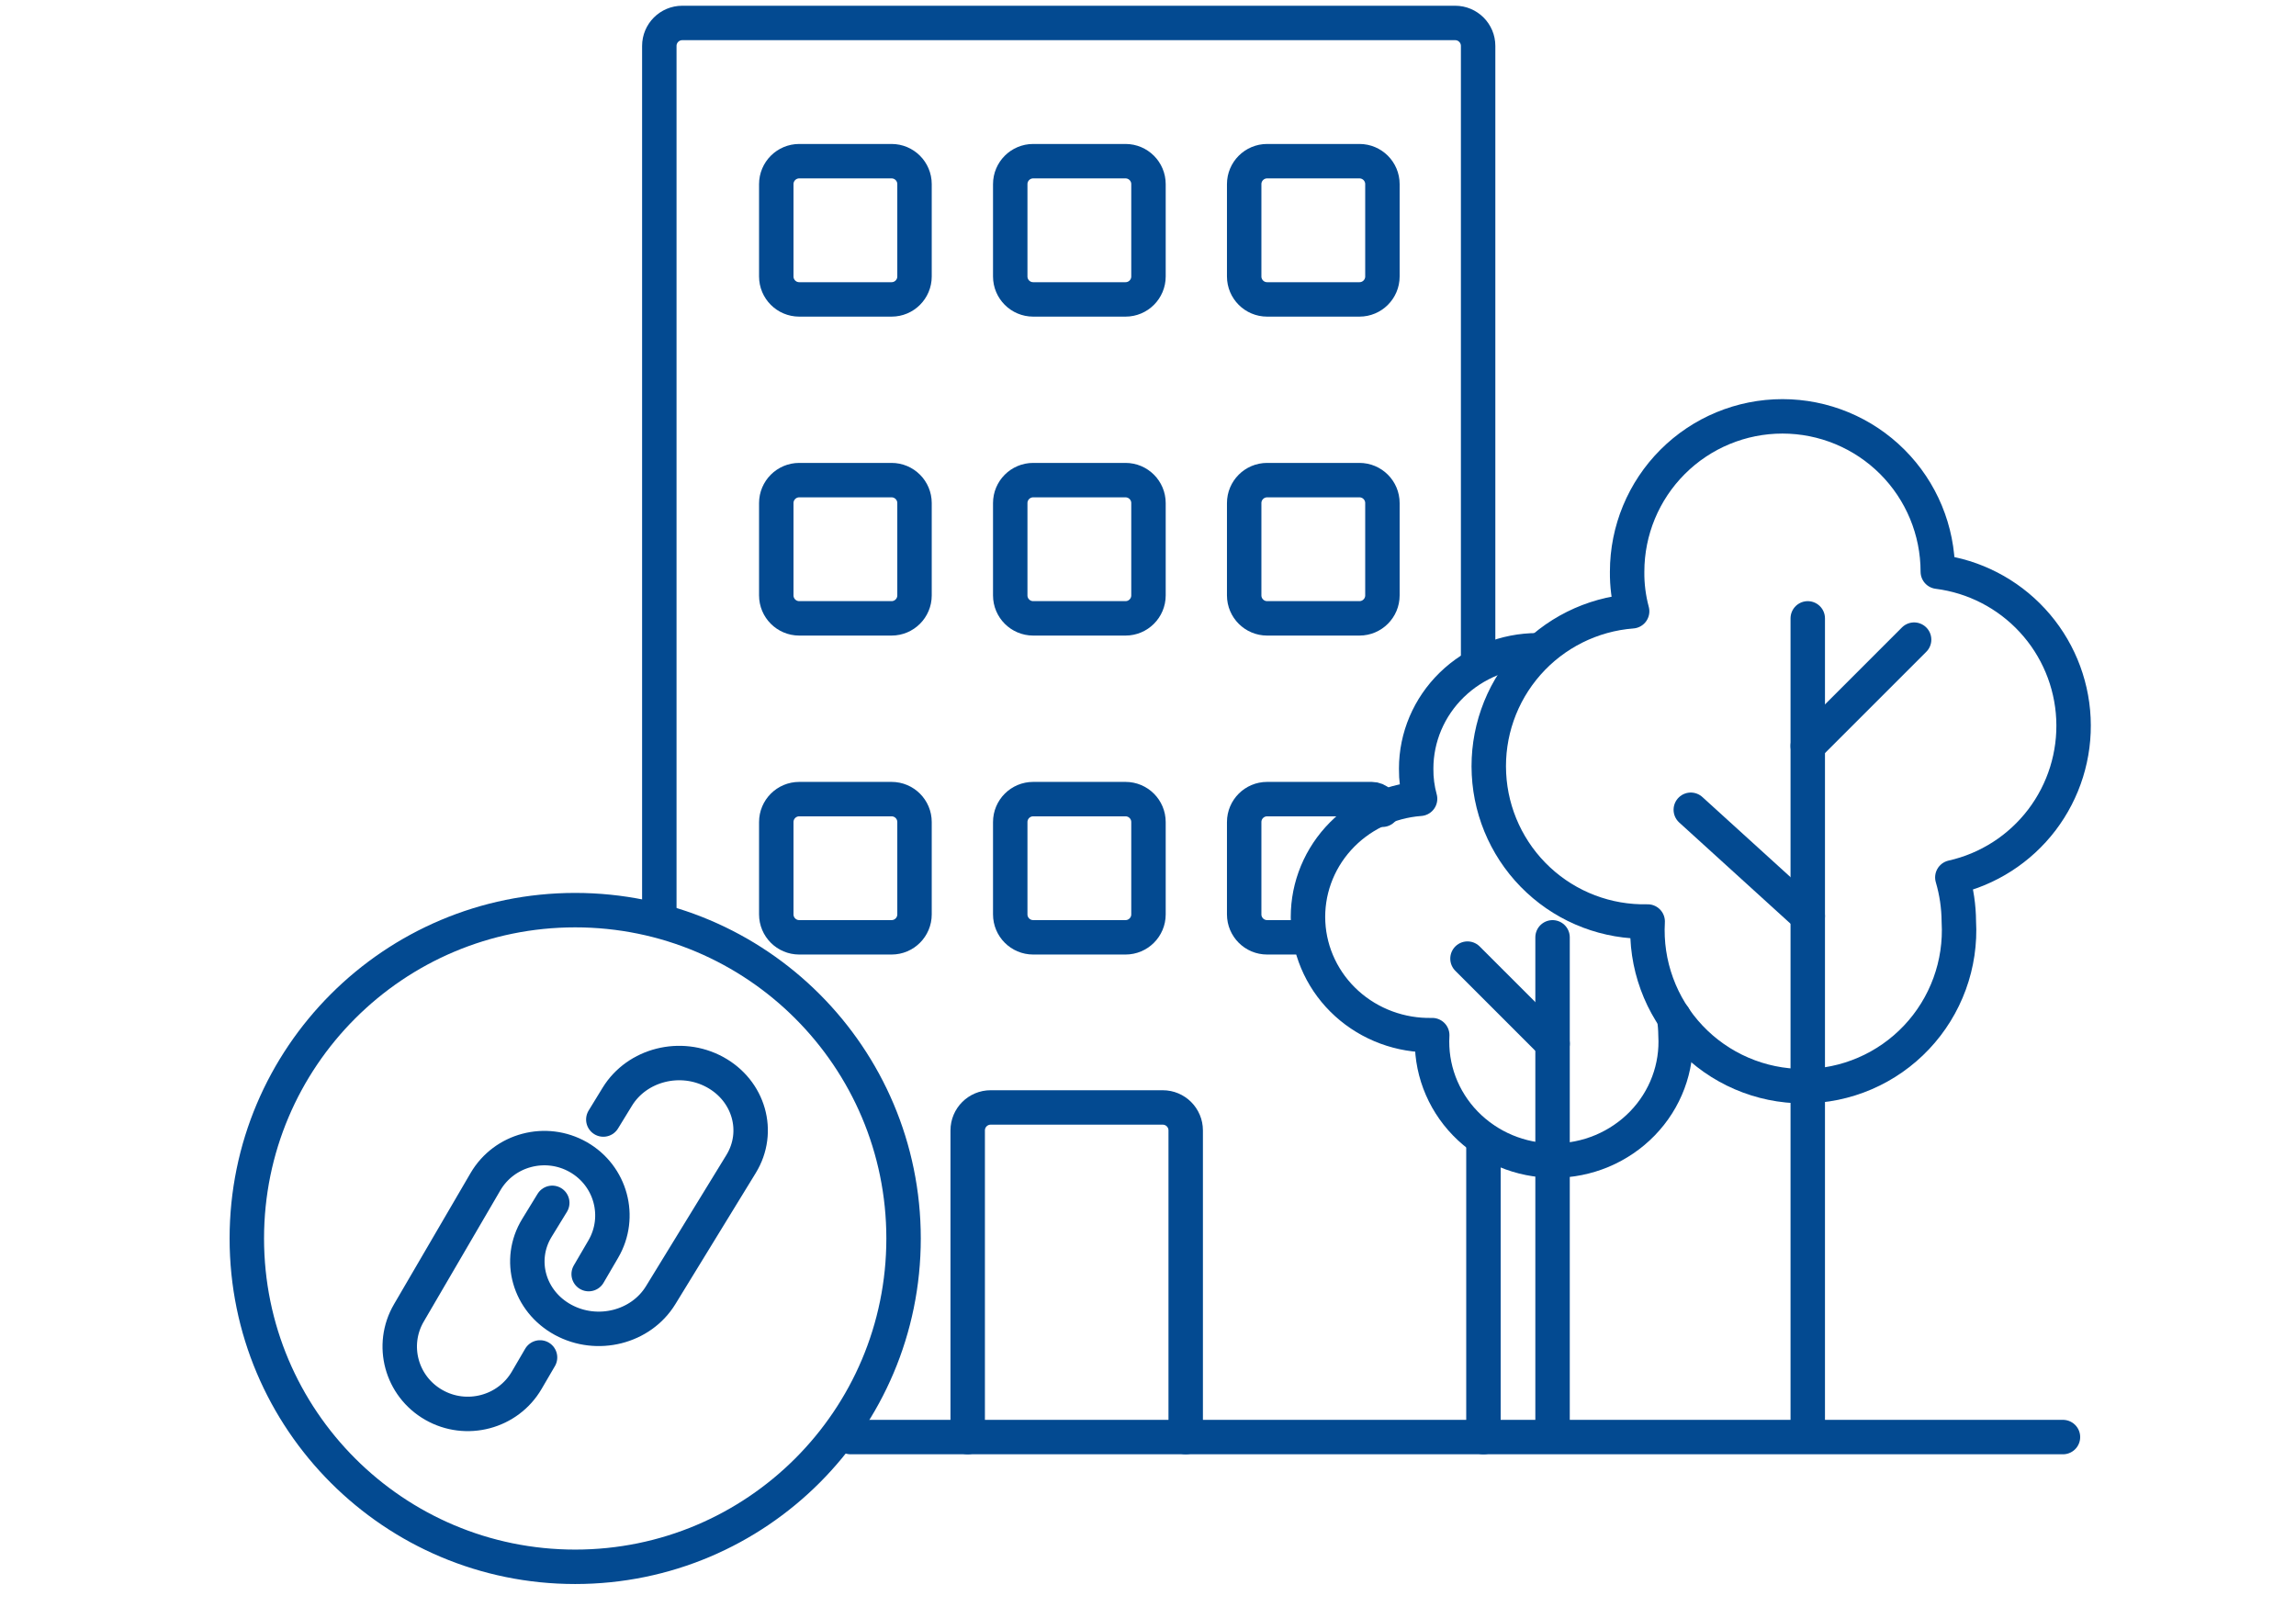 <svg width="100" height="70" viewBox="0 0 100 70" fill="none" xmlns="http://www.w3.org/2000/svg">
<path d="M37.053 62.598L89.85 62.598" stroke="#034A91" stroke-width="1.5" stroke-linecap="round"/>
<path d="M51.642 62.597V49.24C51.642 48.688 51.194 48.24 50.642 48.24H43.147C42.595 48.24 42.147 48.688 42.147 49.24V62.597" stroke="#034A91" stroke-width="1.5" stroke-linecap="round"/>
<path d="M38.831 7.021H34.81C34.258 7.021 33.81 7.469 33.81 8.021V12.042C33.81 12.595 34.258 13.042 34.81 13.042H38.831C39.384 13.042 39.831 12.595 39.831 12.042V8.021C39.831 7.469 39.384 7.021 38.831 7.021Z" stroke="#034A91" stroke-width="1.5" stroke-linecap="round"/>
<path d="M49.021 7.021H45C44.447 7.021 44 7.469 44 8.021V12.042C44 12.595 44.447 13.042 45 13.042H49.021C49.573 13.042 50.021 12.595 50.021 12.042V8.021C50.021 7.469 49.573 7.021 49.021 7.021Z" stroke="#034A91" stroke-width="1.5" stroke-linecap="round"/>
<path d="M59.21 7.021H55.189C54.637 7.021 54.189 7.469 54.189 8.021V12.042C54.189 12.595 54.637 13.042 55.189 13.042H59.21C59.762 13.042 60.21 12.595 60.21 12.042V8.021C60.21 7.469 59.762 7.021 59.21 7.021Z" stroke="#034A91" stroke-width="1.5" stroke-linecap="round"/>
<path d="M38.831 20.914H34.81C34.258 20.914 33.81 21.362 33.81 21.914V25.935C33.81 26.487 34.258 26.935 34.81 26.935H38.831C39.384 26.935 39.831 26.487 39.831 25.935V21.914C39.831 21.362 39.384 20.914 38.831 20.914Z" stroke="#034A91" stroke-width="1.5" stroke-linecap="round"/>
<path d="M38.831 34.809H34.81C34.258 34.809 33.81 35.256 33.81 35.809V39.829C33.81 40.382 34.258 40.829 34.81 40.829H38.831C39.384 40.829 39.831 40.382 39.831 39.829V35.809C39.831 35.256 39.384 34.809 38.831 34.809Z" stroke="#034A91" stroke-width="1.5" stroke-linecap="round"/>
<path d="M49.021 20.914H45C44.447 20.914 44 21.362 44 21.914V25.935C44 26.487 44.447 26.935 45 26.935H49.021C49.573 26.935 50.021 26.487 50.021 25.935V21.914C50.021 21.362 49.573 20.914 49.021 20.914Z" stroke="#034A91" stroke-width="1.5" stroke-linecap="round"/>
<path d="M49.021 34.809H45C44.447 34.809 44 35.256 44 35.809V39.829C44 40.382 44.447 40.829 45 40.829H49.021C49.573 40.829 50.021 40.382 50.021 39.829V35.809C50.021 35.256 49.573 34.809 49.021 34.809Z" stroke="#034A91" stroke-width="1.5" stroke-linecap="round"/>
<path d="M59.21 20.914H55.189C54.637 20.914 54.189 21.362 54.189 21.914V25.935C54.189 26.487 54.637 26.935 55.189 26.935H59.21C59.762 26.935 60.21 26.487 60.21 25.935V21.914C60.21 21.362 59.762 20.914 59.21 20.914Z" stroke="#034A91" stroke-width="1.5" stroke-linecap="round"/>
<path d="M56.968 40.829H55.189C54.637 40.829 54.189 40.382 54.189 39.829V35.809C54.189 35.256 54.637 34.809 55.189 34.809H59.747C60.002 34.809 60.21 35.016 60.21 35.272V35.272" stroke="#034A91" stroke-width="1.5" stroke-linecap="round"/>
<path d="M64.61 62.598V49.63" stroke="#034A91" stroke-width="1.5" stroke-linecap="round"/>
<path d="M64.378 28.788L64.378 2C64.378 1.448 63.93 1 63.378 1L29.716 1C29.164 1 28.716 1.448 28.716 2L28.716 39.781" stroke="#034A91" stroke-width="1.5" stroke-linecap="round"/>
<path d="M78.735 26.936V62.134" stroke="#034A91" stroke-width="1.5" stroke-linecap="round" stroke-linejoin="round"/>
<path d="M67.62 40.83L67.62 62.135" stroke="#034A91" stroke-width="1.5" stroke-linecap="round" stroke-linejoin="round"/>
<path d="M85.032 38.219C85.216 38.843 85.311 39.489 85.315 40.14C85.368 41.062 85.231 41.986 84.914 42.853C84.597 43.721 84.107 44.515 83.472 45.187C82.838 45.859 82.073 46.394 81.225 46.759C80.377 47.125 79.463 47.313 78.539 47.313C77.615 47.313 76.701 47.125 75.853 46.759C75.005 46.394 74.24 45.859 73.606 45.187C72.971 44.515 72.481 43.721 72.164 42.853C71.847 41.986 71.71 41.062 71.763 40.14C70.001 40.181 68.292 39.532 67.001 38.331C65.71 37.131 64.938 35.474 64.85 33.713C64.761 31.952 65.364 30.226 66.529 28.903C67.694 27.579 69.329 26.763 71.086 26.627C70.935 26.065 70.861 25.485 70.868 24.903C70.868 23.108 71.581 21.387 72.85 20.118C74.118 18.849 75.839 18.136 77.633 18.136C79.428 18.136 81.148 18.849 82.417 20.118C83.686 21.387 84.399 23.108 84.399 24.903V24.903C85.978 25.103 87.436 25.854 88.516 27.023C89.597 28.192 90.231 29.705 90.306 31.295C90.382 32.885 89.894 34.451 88.93 35.718C87.965 36.984 86.585 37.87 85.032 38.219V38.219Z" stroke="#034A91" stroke-width="1.5" stroke-linecap="round" stroke-linejoin="round"/>
<path d="M66.969 28.325C65.566 28.325 64.221 28.868 63.229 29.835C62.237 30.802 61.68 32.114 61.68 33.481C61.675 33.925 61.732 34.367 61.85 34.795C60.476 34.898 59.198 35.52 58.287 36.529C57.377 37.537 56.906 38.852 56.974 40.194C57.043 41.535 57.647 42.798 58.656 43.712C59.666 44.627 61.002 45.121 62.379 45.09C62.339 45.793 62.445 46.496 62.693 47.158C62.941 47.819 63.324 48.424 63.82 48.936C64.316 49.447 64.914 49.855 65.577 50.134C66.24 50.412 66.955 50.556 67.677 50.556C68.399 50.556 69.114 50.412 69.777 50.134C70.44 49.855 71.038 49.447 71.534 48.936C72.03 48.424 72.414 47.819 72.661 47.158C72.909 46.496 73.016 45.793 72.975 45.09C72.973 44.826 72.951 44.563 72.909 44.303" stroke="#034A91" stroke-width="1.5" stroke-linecap="round" stroke-linejoin="round"/>
<path d="M78.735 32.494L83.367 27.862" stroke="#034A91" stroke-width="1.5" stroke-linecap="round" stroke-linejoin="round"/>
<path d="M73.641 35.273L78.735 39.904" stroke="#034A91" stroke-width="1.5" stroke-linecap="round" stroke-linejoin="round"/>
<path d="M63.915 41.757L67.62 45.462" stroke="#034A91" stroke-width="1.5" stroke-linecap="round" stroke-linejoin="round"/>
<path d="M39.354 53.947C39.354 61.846 32.951 68.249 25.052 68.249C17.153 68.249 10.75 61.846 10.75 53.947C10.75 46.049 17.153 39.645 25.052 39.645C32.951 39.645 39.354 46.049 39.354 53.947Z" stroke="#034A91" stroke-width="1.5"/>
<path d="M26.277 48.766L26.886 47.772C27.745 46.37 29.649 45.889 31.137 46.699C32.626 47.509 33.136 49.302 32.276 50.704L28.775 56.417C27.916 57.82 26.013 58.3 24.524 57.491C23.036 56.681 22.526 54.888 23.385 53.485L24.053 52.395" stroke="#034A91" stroke-width="1.5" stroke-linecap="round" stroke-linejoin="round"/>
<path d="M23.521 59.129L22.941 60.123C22.123 61.525 20.31 62.006 18.893 61.196C17.475 60.386 16.989 58.593 17.808 57.19L21.142 51.477C21.96 50.075 23.773 49.594 25.191 50.404C26.608 51.214 27.094 53.007 26.275 54.41L25.639 55.499" stroke="#034A91" stroke-width="1.5" stroke-linecap="round" stroke-linejoin="round"/>
</svg>

